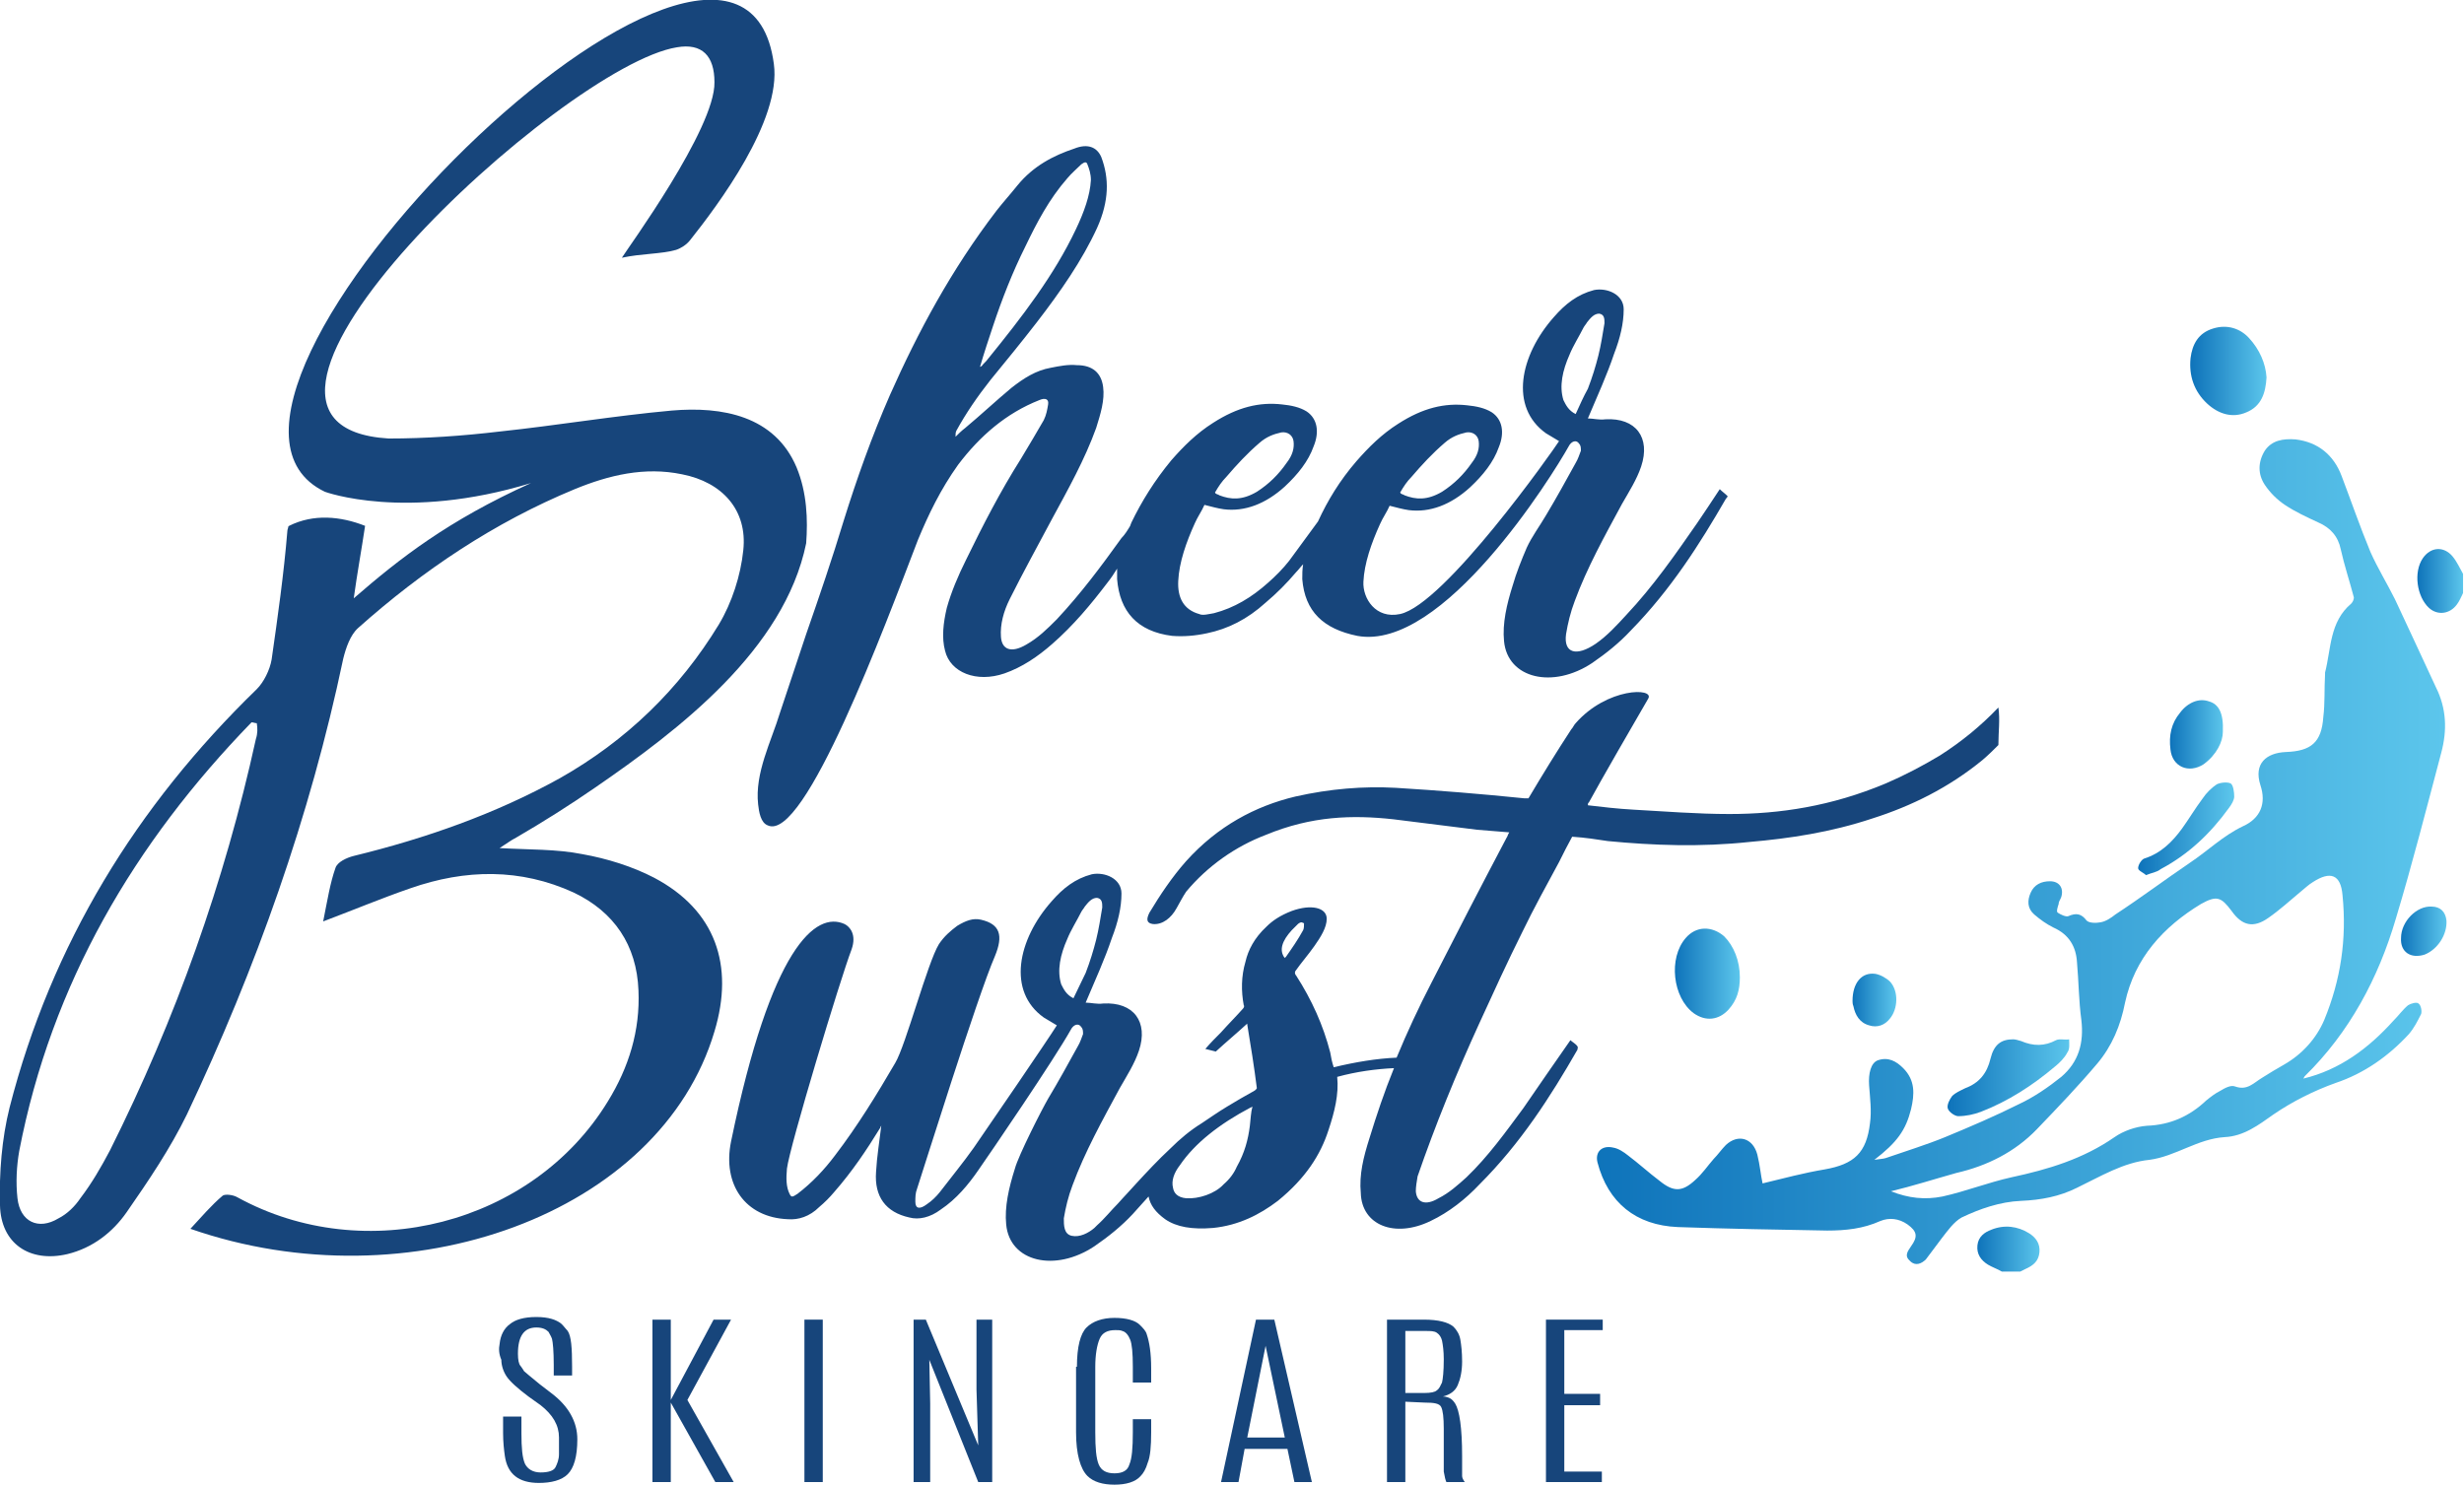 <?xml version="1.0" encoding="UTF-8" standalone="no"?>
<!DOCTYPE svg PUBLIC "-//W3C//DTD SVG 1.1//EN" "http://www.w3.org/Graphics/SVG/1.1/DTD/svg11.dtd">
<svg width="100%" height="100%" viewBox="0 0 1567 945" version="1.1" xmlns="http://www.w3.org/2000/svg" xmlns:xlink="http://www.w3.org/1999/xlink" xml:space="preserve" xmlns:serif="http://www.serif.com/" style="fill-rule:evenodd;clip-rule:evenodd;stroke-linejoin:round;stroke-miterlimit:2;">
    <g transform="matrix(1.333,0,0,1.333,-611.009,-955.86)">
        <g transform="matrix(4.167,0,0,4.167,0,0)">
            <g>
                <path d="M201.2,225.6C198.7,219.7 192.7,218.6 186.9,219.1C180.3,219.7 173.8,220.8 167.2,221.5C163,222 158.7,222.3 154.5,222.3C129.9,220.8 174.4,179.6 187.5,177.5C190.4,177 191.8,178.5 191.8,181.5C191.9,186.8 181.8,200.6 181.2,201.6C183.5,201.1 185.6,201.2 187.4,200.7C188,200.5 188.6,200.1 189,199.6C192.1,195.7 199.5,185.9 198.6,179.4C194.7,149.9 125.7,218.1 147.2,228.4C147.2,228.4 156.4,231.8 170.8,227.4C161.3,231.7 155.8,236 150.5,240.6C150.9,237.7 151.4,235 151.8,232.3C149,231.2 145.9,230.9 143.1,232.3L143,232.4C143,232.6 142.9,232.7 142.9,232.9C142.5,237.8 141.8,242.7 141.1,247.6C140.9,248.8 140.2,250.2 139.4,251C125.6,264.4 115.9,280.2 111.1,298.9C110.2,302.5 109.9,306.4 110,310.1C110.1,314.5 113.4,316.7 117.7,315.7C120.6,315 122.9,313.2 124.5,310.9C127,307.3 129.5,303.6 131.4,299.7C139.3,283 145.5,265.6 149.3,247.5C149.6,246.3 150.1,244.8 151,244C158.4,237.4 166.6,231.9 175.8,228.1C179.7,226.5 183.8,225.5 188.1,226.4C192.7,227.3 195.6,230.5 195.1,235.1C194.8,238 193.8,241.1 192.3,243.6C187.8,251 181.7,256.9 174.1,261.2C166.7,265.3 158.7,268.1 150.5,270.1C149.7,270.3 148.6,270.8 148.4,271.5C147.8,273.2 147.5,275.1 147,277.6C150.7,276.2 153.8,274.9 157,273.8C163.3,271.6 169.6,271.5 175.7,274.3C180.3,276.5 182.9,280.3 183.1,285.5C183.3,290.1 182,294.3 179.6,298.2C171,312.3 151.8,317.2 137.2,309.2C136.7,308.9 135.8,308.8 135.5,309C134.2,310.1 133.1,311.4 131.8,312.8C156.8,321.5 185.6,311.1 191.8,290.2C194.1,282.6 191.9,276.3 184.9,272.6C182.4,271.3 179.5,270.4 176.7,269.9C173.7,269.3 170.6,269.4 167.2,269.2C168,268.7 168.5,268.3 169.1,268C172.2,266.2 175.2,264.3 178.1,262.3C187.7,255.7 199.8,246.5 202.3,234.3C202.5,231.6 202.4,228.5 201.2,225.6ZM139.3,256.7C135.7,273.1 130.1,288.8 122.6,303.8C121.6,305.7 120.5,307.6 119.2,309.3C118.6,310.2 117.7,311.1 116.7,311.6C114.4,313 112.3,312 112,309.3C111.8,307.5 111.9,305.6 112.2,303.9C115.9,284.7 125.4,268.6 138.8,254.8C139,254.8 139.2,254.9 139.4,254.9C139.5,255.5 139.5,256.1 139.3,256.7Z" style="fill:rgb(23,69,123);fill-rule:nonzero;"/>
            </g>
            <path d="M307.8,228.9C307.5,228.6 307.2,228.4 306.9,228.1C306,229.5 305.1,230.8 304.3,232C301.8,235.6 299.3,239.2 296.2,242.5C295.1,243.7 294,244.9 292.7,245.8C290.5,247.3 289,246.9 289.3,244.7C289.5,243.5 289.8,242.2 290.3,240.9C291.7,237.1 293.7,233.5 295.7,229.8C296.5,228.4 297.4,227 297.9,225.5C299,222.2 297.3,219.9 293.8,220.1C293.1,220.2 292.4,220 291.8,220C292.9,217.4 294,215 294.8,212.6C295.5,210.8 295.9,209.1 295.9,207.5C295.9,205.8 294,205 292.5,205.3C290.6,205.8 289.2,206.9 287.9,208.4C284,212.8 282.8,218.7 287,221.7C287.5,222 288,222.3 288.5,222.6C287.8,223.7 275.4,241.3 270.3,242.4C267.5,243 266,240.6 266.1,238.7C266.2,236.6 267,234.3 268,232.1C268.3,231.4 268.8,230.7 269.1,230C269.9,230.2 270.6,230.4 271.3,230.5C273.7,230.8 276.1,229.9 278.3,227.9C279.8,226.5 281,225 281.6,223.3C282.3,221.6 282,220.1 280.8,219.3C280,218.8 279,218.6 278,218.5C275.4,218.2 272.9,218.8 270.1,220.6C268.2,221.8 266.7,223.3 265.3,224.9C263.4,227.1 262,229.4 260.9,231.8C259.8,233.3 258.7,234.8 257.6,236.3C256.9,237.2 256,238.1 255.2,238.8C253.3,240.5 251.3,241.7 249,242.3C248.4,242.4 247.7,242.6 247.3,242.4C245.5,241.9 244.8,240.5 244.9,238.6C245,236.5 245.8,234.2 246.8,232C247.1,231.3 247.6,230.6 247.9,229.9C248.7,230.1 249.4,230.3 250.1,230.4C252.5,230.7 254.9,229.8 257.1,227.8C258.6,226.4 259.8,224.9 260.4,223.2C261.1,221.5 260.8,220 259.6,219.2C258.8,218.7 257.8,218.5 256.8,218.4C254.2,218.1 251.7,218.7 248.9,220.5C247,221.7 245.5,223.2 244.1,224.8C242.2,227.1 240.7,229.5 239.5,232C239.5,232.1 239.4,232.2 239.4,232.3C239.1,232.8 238.8,233.3 238.4,233.7C236.1,236.9 233.8,240 231,243C229.9,244.1 228.9,245.1 227.5,245.9C225.8,246.9 224.7,246.5 224.6,245C224.5,243.6 224.9,242.1 225.6,240.7C227.1,237.7 228.8,234.6 230.4,231.6C232.3,228.1 234.2,224.7 235.5,221.1C236,219.5 236.5,217.9 236.3,216.4C236.1,214.8 235.1,213.9 233.3,213.9C232.3,213.8 231.3,214 230.3,214.2C228.6,214.5 227.2,215.4 225.8,216.5C224,218 222.3,219.6 220.5,221.1C220.1,221.4 219.7,221.8 219.4,222.1C219.4,221.8 219.4,221.6 219.5,221.4C220.6,219.4 221.9,217.5 223.4,215.6C225.2,213.4 227,211.2 228.7,209C231.4,205.5 233.9,201.9 235.6,198.2C237,195.1 237,192.5 236.1,190.1C235.6,188.9 234.5,188.5 233,189.1C230.6,189.9 228.3,191.1 226.5,193.3C225.7,194.3 224.8,195.3 224.1,196.2C218.9,203 215.1,210.1 211.9,217.3C209.8,222.1 208.1,226.9 206.6,231.7C205.3,236 203.8,240.4 202.3,244.7C201.3,247.7 200.3,250.7 199.3,253.7C198.3,257 196.4,260.6 196.8,264.2C196.9,265.1 197.1,266.3 197.9,266.6C202.1,268.6 211.3,243.8 215.1,233.9C216.3,231 217.7,228.1 219.7,225.3C222.2,222 225.2,219.4 229,217.9C229.7,217.6 230.1,217.8 230,218.4C229.9,219 229.8,219.6 229.5,220.2C228.7,221.6 227.8,223.1 226.9,224.6C224.5,228.4 222.5,232.3 220.6,236.2C219.7,238 218.9,239.9 218.4,241.7C218,243.4 217.8,245.1 218.2,246.6C218.8,249.1 221.8,250.3 225,249.2C227,248.5 228.8,247.3 230.5,245.8C232.9,243.7 234.9,241.3 236.8,238.8C237.2,238.3 237.6,237.7 237.9,237.2L237.9,238.4C238.2,242.1 240.2,244.4 244.2,244.9C245.5,245 246.8,244.9 248.2,244.6C250.6,244.1 252.8,243 254.9,241.1C256.2,240 257.3,238.9 258.4,237.6C258.7,237.3 258.9,237 259.2,236.7C259.1,237.3 259.1,237.8 259.1,238.4C259.4,242.1 261.5,244.1 265.4,244.9C275.2,246.7 287.7,226.6 289.6,223.2C289.9,222.6 290.5,222.4 290.8,222.9C291,223.1 291,223.4 291,223.7C290.8,224.2 290.7,224.6 290.4,225.1C289.3,227.1 288.2,229.1 287,231.1C286.3,232.3 285.4,233.5 284.8,234.8C284.2,236.2 283.6,237.7 283.2,239.1C282.5,241.3 282,243.5 282.2,245.5C282.6,249.8 287.8,251 292.3,248C293.9,246.9 295.4,245.7 296.7,244.3C301.3,239.6 304.6,234.4 307.6,229.2C307.8,229 307.8,228.9 307.8,228.9ZM271.6,226.7C272.8,225.3 274,224 275.4,222.8C276.2,222.1 277,221.8 277.9,221.6C278.6,221.5 279.2,221.9 279.3,222.6C279.4,223.4 279.2,224.2 278.5,225.1C277.6,226.4 276.5,227.5 275.1,228.4C273.4,229.4 272.1,229.3 270.8,228.8C270.7,228.7 270.5,228.7 270.4,228.6C270.3,228.6 270.4,228.5 270.3,228.5C270.7,227.8 271.1,227.2 271.6,226.7ZM250.4,226.7C251.6,225.3 252.8,224 254.2,222.8C255,222.1 255.8,221.8 256.7,221.6C257.4,221.5 258,221.9 258.1,222.6C258.2,223.4 258,224.2 257.3,225.1C256.4,226.4 255.3,227.5 253.9,228.4C252.2,229.4 250.9,229.3 249.6,228.8C249.5,228.7 249.3,228.7 249.2,228.6C249.1,228.6 249.2,228.5 249.1,228.5C249.5,227.8 249.9,227.2 250.4,226.7ZM223.7,209.4C224.7,206.4 225.9,203.3 227.4,200.3C228.7,197.6 230.1,194.9 232.2,192.5C232.7,191.9 233.3,191.4 233.8,190.9C234.2,190.6 234.4,190.6 234.5,190.9C234.7,191.4 234.9,192 234.9,192.7C234.8,194.5 234.1,196.4 233.2,198.3C230.7,203.6 227,208.4 223.1,213.2C222.9,213.5 222.6,213.7 222.4,214L222.2,214.1C222.7,212.4 223.2,210.9 223.7,209.4ZM290.4,219.5C289.6,219.1 289.3,218.5 289,217.9C288.5,216.3 288.9,214.5 289.7,212.7C290.1,211.7 290.8,210.6 291.3,209.6C291.4,209.4 291.6,209.2 291.7,209C292.1,208.5 292.5,208 293.1,208C293.7,208.1 293.7,208.6 293.7,209.1C293.5,210.3 293.3,211.6 293,212.8C292.7,214 292.3,215.3 291.8,216.6C291.3,217.5 290.9,218.4 290.4,219.5Z" style="fill:rgb(23,69,123);fill-rule:nonzero;"/>
            <path d="M338.8,253.1C336.8,255.2 334.6,257 332.1,258.6C330.1,259.8 328,260.9 325.9,261.8C319.7,264.4 313.8,265.3 308,265.3C304.3,265.3 300.6,265 297,264.8C295.2,264.7 293.5,264.5 291.8,264.3C291.8,264.2 291.8,264 291.9,264C293.2,261.6 297.3,254.5 298.7,252.1C299.5,250.8 294,250.8 290.4,254.9C290.2,255.1 290.1,255.4 289.9,255.6C288.2,258.2 286.6,260.8 285,263.5L284.5,263.5C279.6,263 274.7,262.6 269.8,262.3C266.1,262.1 262.3,262.4 258.3,263.3C253.7,264.4 249.4,266.7 245.8,270.7C244.2,272.5 242.8,274.6 241.6,276.6C241.2,277.4 241.3,277.8 242,277.9C243.1,278 244.1,277.2 244.7,276.1C245.1,275.4 245.4,274.8 245.8,274.2C248.3,271.2 251.5,269 254.9,267.7C260.2,265.5 264.9,265.4 269.5,265.9C272.7,266.3 275.9,266.7 279.1,267.1C280.3,267.2 281.6,267.3 282.8,267.4C282.6,267.7 282.6,267.9 282.5,268C279.6,273.5 276.7,279.1 273.9,284.6C272.4,287.5 271.1,290.3 269.9,293.2C267.6,293.3 265.2,293.7 262.7,294.3C262.5,293.7 262.4,293.2 262.3,292.6C261.5,289.5 260.2,286.6 258.4,283.8C258.3,283.7 258.2,283.5 258.3,283.3C259,282.3 259.8,281.4 260.5,280.4C261.2,279.4 261.9,278.3 261.9,277.3C261.9,276 260.1,275.6 257.9,276.4C256.6,276.9 255.7,277.5 255,278.2C253.6,279.5 252.9,280.9 252.6,282.2C252.1,283.9 252.1,285.6 252.4,287.2C252.5,287.3 252.4,287.5 252.3,287.6C251.5,288.5 250.6,289.4 249.8,290.3C249.2,290.9 248.6,291.5 248,292.2C248.4,292.3 248.8,292.4 249.2,292.5C250.4,291.4 251.6,290.4 252.8,289.3L252.8,289.4C253.2,291.8 253.6,294.3 253.9,296.7C253.9,296.7 253.8,296.9 253.6,297C252.5,297.6 251.5,298.2 250.5,298.8C249.5,299.4 248.5,300.1 247.6,300.7C246.3,301.5 245.1,302.5 244,303.6C242.6,304.9 241.3,306.3 240.1,307.6C239.4,308.4 238.7,309.1 238,309.9C237.2,310.7 236.5,311.6 235.6,312.4C235.5,312.5 235.4,312.6 235.3,312.7C234.6,313.3 233.6,313.8 232.7,313.6C231.8,313.4 231.8,312.4 231.8,311.6C232,310.4 232.3,309.1 232.8,307.8C234.2,304 236.2,300.4 238.2,296.7C239,295.3 239.9,293.9 240.4,292.4C241.5,289.1 239.8,286.8 236.3,287C235.6,287.1 234.9,286.9 234.3,286.9C235.4,284.3 236.5,281.9 237.3,279.5C238,277.7 238.4,276 238.4,274.4C238.4,272.7 236.5,271.9 235,272.2C233.1,272.7 231.7,273.8 230.4,275.3C226.5,279.7 225.3,285.6 229.5,288.6C230,288.9 230.5,289.2 231,289.5C229.8,291.4 223.3,300.9 221.5,303.5C220.3,305.2 218.9,306.9 217.6,308.6C217.2,309.1 216.7,309.6 216.1,310C215.3,310.6 214.8,310.5 214.8,309.7C214.8,309.2 214.8,308.7 215,308.2C215.6,306.4 221.9,286.2 223.9,281.6C224.9,279.2 224.5,277.9 222.3,277.4C221.4,277.2 220.6,277.5 219.6,278.1C218.8,278.7 218.1,279.3 217.5,280.2C216.2,282.3 213.7,291.8 212.5,293.8C210.4,297.4 208.2,301 205.6,304.4C204.4,306 203,307.5 201.3,308.8C200.7,309.2 200.6,309.2 200.4,308.8C200,308 200,307 200.1,305.9C200.4,303.4 206.2,284.2 207.5,280.8C208.1,279.1 207.3,278.2 206.7,277.9C203.4,276.4 198.3,280.5 193.7,302.8C192.7,307.7 195.3,311.5 200.2,311.7C201.4,311.8 202.7,311.4 203.8,310.3C204.4,309.8 205,309.2 205.5,308.6C207.6,306.2 209.2,303.8 210.8,301.2C210.8,301.1 210.9,301 210.9,301C210.7,302.7 210.4,304.5 210.3,306.3C210.1,309.1 211.4,310.9 214.1,311.5C215.2,311.8 216.5,311.5 217.7,310.6C219.5,309.4 220.9,307.7 222,306.1C223.4,304.1 230.7,293.4 232.6,290C232.9,289.4 233.5,289.2 233.8,289.7C234,289.9 234,290.2 234,290.5C233.8,291 233.7,291.4 233.4,291.9C232.3,293.9 231.2,295.9 230,297.9C229.3,299.1 226.6,304.4 226.2,305.9C225.5,308.1 225,310.3 225.2,312.3C225.6,316.6 230.8,317.8 235.3,314.8C236.9,313.7 238.4,312.5 239.7,311.1C240.3,310.4 240.9,309.8 241.5,309.1C241.7,310.1 242.3,310.9 243.4,311.7C244.7,312.6 246.5,312.9 248.9,312.7C251.8,312.4 254.2,311.2 256.3,309.6C259.5,307 261.2,304.3 262.1,301.5C262.8,299.4 263.3,297.4 263.1,295.4C265.3,294.8 267.5,294.5 269.6,294.4C268.5,297.1 267.6,299.8 266.8,302.4C266.1,304.6 265.6,306.6 265.8,308.7C265.9,312.4 269.7,313.9 273.8,311.9C275.9,310.9 277.8,309.4 279.4,307.7C284.1,303 287.5,297.7 290.6,292.3C290.6,292.2 290.7,292 290.6,291.9C290.4,291.6 290,291.4 289.8,291.2C287.9,293.9 286.2,296.4 284.4,299C282.4,301.7 280.4,304.5 277.9,306.9C276.9,307.8 275.9,308.7 274.7,309.3C273.2,310.2 272.2,309.8 272.1,308.5C272.1,308 272.2,307.4 272.3,306.8C274.3,301 276.7,295.1 279.4,289.2C281,285.7 282.6,282.2 284.3,278.8C285.6,276.1 287.1,273.4 288.5,270.8C289,269.8 289.5,268.8 290,267.9C291.5,268 292.8,268.2 294.1,268.4C299.3,268.9 304.7,269.1 310.3,268.5C314.9,268.1 319.6,267.4 324.4,265.8C328.8,264.4 333.1,262.3 337,259.1C337.7,258.5 338.2,258 338.8,257.4C338.8,255.9 339,254.5 338.8,253.1ZM232.9,286.4C232.1,286 231.8,285.4 231.5,284.8C231,283.2 231.4,281.4 232.2,279.6C232.6,278.6 233.3,277.5 233.8,276.5C233.9,276.3 234.1,276.1 234.2,275.9C234.6,275.4 235,274.9 235.6,274.9C236.2,275 236.2,275.5 236.2,276C236,277.2 235.8,278.5 235.5,279.7C235.2,280.9 234.8,282.2 234.3,283.5C233.8,284.5 233.4,285.4 232.9,286.4ZM253.1,301C252.9,302.6 252.5,304.1 251.6,305.7C251.3,306.4 250.8,307.1 250.1,307.7C249.1,308.8 247.2,309.4 245.8,309.3C244.8,309.2 244.4,308.7 244.3,308.1C244.1,307.3 244.4,306.4 245.1,305.5C246.8,303 249.6,300.8 253.2,298.9C253.2,298.9 253.3,298.9 253.4,298.8C253.2,299.5 253.2,300.2 253.1,301ZM257.2,281.7C257.2,281.7 257.1,281.7 257.1,281.8C256.4,280.9 256.8,279.8 257.9,278.6C258.1,278.4 258.4,278.1 258.6,277.9C258.7,277.8 258.9,277.7 259,277.7C259.1,277.7 259.2,277.8 259.3,277.8C259.3,278.1 259.3,278.4 259.2,278.6C258.6,279.7 257.9,280.7 257.2,281.7Z" style="fill:rgb(23,69,123);fill-rule:nonzero;"/>
        </g>
        <g transform="matrix(4.167,0,0,4.167,0,0)">
            <path d="M167.2,326C167.3,325 167.7,324.2 168.4,323.7C169,323.2 170,322.9 171.4,322.9C172.8,322.9 173.7,323.2 174.3,323.7C174.6,324 174.8,324.3 175,324.5C175.4,325.1 175.5,326.4 175.5,328.6L175.5,329.6L173.4,329.6L173.4,328.4C173.4,326.8 173.3,325.8 173.2,325.4C173.1,325.1 172.9,324.8 172.8,324.6C172.5,324.3 172.1,324.1 171.4,324.1C170,324.1 169.3,325.1 169.3,327.1C169.3,327.8 169.4,328.3 169.6,328.5C169.8,328.8 169.9,328.9 170,329.1C170.1,329.2 170.7,329.7 171.8,330.6L173.1,331.6C175.1,333.1 176.1,334.9 176.1,336.9C176.1,338.9 175.7,340.2 175,340.9C174.3,341.6 173.1,341.9 171.7,341.9C169.4,341.9 168.1,340.9 167.8,338.8C167.7,338.1 167.6,337.2 167.6,336.2L167.6,334.3L169.7,334.3L169.7,336.2C169.7,337.9 169.8,339 170.1,339.7C170.4,340.3 171,340.7 171.9,340.7C172.8,340.7 173.4,340.5 173.6,340.1C173.8,339.7 174,339.2 174,338.6L174,336.7C174,335.3 173.3,334.1 171.9,333L170.5,332C169.3,331.1 168.4,330.3 168,329.7C167.6,329.1 167.4,328.4 167.4,327.8C167.1,327.1 167.1,326.5 167.2,326Z" style="fill:rgb(23,69,123);fill-rule:nonzero;"/>
            <path d="M191.7,323.2L193.7,323.2L188.7,332.4L194,341.8L191.9,341.8L186.8,332.7L186.8,341.8L184.7,341.8L184.7,323.2L186.8,323.2L186.8,332.4L191.7,323.2Z" style="fill:rgb(23,69,123);fill-rule:nonzero;"/>
            <rect x="202.1" y="323.2" width="2.1" height="18.6" style="fill:rgb(23,69,123);fill-rule:nonzero;"/>
            <path d="M221.8,323.2L223.6,323.2L223.6,341.8L222,341.8L216.4,327.8L216.5,332.8L216.5,341.8L214.6,341.8L214.6,323.2L216,323.2L222,337.6L221.8,331.2L221.8,323.2Z" style="fill:rgb(23,69,123);fill-rule:nonzero;"/>
            <path d="M233.3,328.6C233.3,326.3 233.7,324.8 234.4,324.1C235.1,323.4 236.2,323 237.6,323C239,323 240,323.3 240.5,323.8C240.9,324.2 241.2,324.5 241.3,324.9C241.6,325.8 241.8,327 241.8,328.8L241.8,330.4L239.7,330.4L239.7,328.6C239.7,327 239.6,326 239.4,325.5C239.2,325 238.9,324.6 238.5,324.5C238.3,324.4 238,324.4 237.7,324.4C236.8,324.4 236.2,324.7 235.9,325.4C235.6,326.1 235.4,327.2 235.4,328.6L235.4,336.1C235.4,337.9 235.5,339.1 235.8,339.8C236.1,340.5 236.7,340.8 237.6,340.8C238.5,340.8 239.1,340.5 239.3,339.8C239.6,339.1 239.7,337.9 239.7,336.1L239.7,334.6L241.8,334.6L241.8,336.1C241.8,337.7 241.7,338.9 241.4,339.6C241.2,340.3 240.9,340.8 240.6,341.1C240,341.8 238.9,342.1 237.6,342.1C236.3,342.1 235.2,341.8 234.5,341.1C233.7,340.3 233.2,338.6 233.2,336.1L233.2,328.6L233.3,328.6Z" style="fill:rgb(23,69,123);fill-rule:nonzero;"/>
            <path d="M253.8,323.2L255.9,323.2L260.2,341.8L258.2,341.8L257.4,338L252.5,338L251.8,341.8L249.8,341.8L253.8,323.2ZM257.1,336.7L254.9,326.2L252.8,336.7L257.1,336.7Z" style="fill:rgb(23,69,123);fill-rule:nonzero;"/>
            <path d="M268.8,323.2L273,323.2C274.7,323.2 275.8,323.5 276.4,324C276.8,324.4 277.1,324.9 277.2,325.5C277.3,326.1 277.4,326.9 277.4,328C277.4,329.1 277.2,330 276.9,330.7C276.6,331.4 276,331.8 275.2,332C275.5,332 275.8,332.1 276,332.2C276.2,332.3 276.4,332.5 276.6,332.8C277.1,333.6 277.4,335.6 277.4,338.8L277.4,341.1C277.4,341.3 277.5,341.5 277.7,341.8L275.6,341.8C275.5,341.6 275.4,341.2 275.3,340.6L275.3,335.7C275.3,334.4 275.2,333.6 275,333.2C274.8,332.8 274.2,332.7 273.1,332.7L270.9,332.6L270.9,341.8L268.8,341.8L268.8,323.2ZM275.3,327.7C275.3,326.8 275.2,326.1 275.1,325.6C275,325.2 274.8,324.9 274.5,324.7C274.2,324.5 273.8,324.5 273.2,324.5L270.9,324.5L270.9,331.6L273.1,331.6C273.8,331.6 274.3,331.5 274.5,331.3C274.8,331.1 274.9,330.8 275.1,330.4C275.2,330 275.3,329.1 275.3,327.8L275.3,327.7Z" style="fill:rgb(23,69,123);fill-rule:nonzero;"/>
            <path d="M287,323.2L293.5,323.2L293.5,324.4L289.1,324.4L289.1,331.7L293.2,331.7L293.2,333L289.1,333L289.1,340.6L293.4,340.6L293.4,341.8L287,341.8L287,323.2Z" style="fill:rgb(23,69,123);fill-rule:nonzero;"/>
        </g>
        <g transform="matrix(4.167,0,0,4.167,0,0)">
            <path d="M392,240C391.8,240.4 391.6,240.9 391.3,241.3C390.5,242.4 389.1,242.6 388.1,241.7C386.7,240.4 386.3,237.6 387.4,236C388.3,234.7 389.8,234.6 390.8,235.8C391.3,236.4 391.6,237.1 392,237.8L392,240Z" style="fill:url(#_Linear1);fill-rule:nonzero;"/>
            <path d="M339.2,317.7C338.7,317.4 338.1,317.2 337.6,316.9C336.8,316.4 336.3,315.7 336.4,314.7C336.5,313.7 337.2,313.2 338,312.9C339.5,312.3 341,312.5 342.3,313.3C343.1,313.8 343.6,314.5 343.5,315.5C343.4,316.5 342.8,317 341.9,317.4C341.7,317.5 341.5,317.6 341.3,317.7L339.2,317.7Z" style="fill:url(#_Linear2);fill-rule:nonzero;"/>
            <path d="M311.8,307.6C314.3,307 316.5,306.4 318.9,306C322.3,305.4 323.7,304.1 324.1,300.7C324.3,299.3 324.1,297.8 324,296.4C323.9,295 324.2,293.8 325,293.5C326.2,293.1 327.1,293.6 327.9,294.4C329.3,295.8 329.2,297.4 328.8,299.1C328.2,301.5 327.2,302.9 324.6,304.9C325.2,304.8 325.6,304.8 325.9,304.7C328.2,303.9 330.5,303.2 332.7,302.3C335.6,301.1 338.4,299.9 341.2,298.5C342.9,297.7 344.5,296.6 346,295.4C348,293.7 348.6,291.5 348.3,288.9C348,286.7 348,284.5 347.8,282.3C347.7,280.5 346.9,279.1 345.1,278.3C344.3,277.9 343.6,277.4 342.9,276.8C342.1,276.1 342.1,275.2 342.5,274.3C342.9,273.4 343.7,273 344.7,273C345.8,273 346.3,273.8 346,274.8C345.9,275.1 345.7,275.3 345.7,275.6C345.6,275.9 345.4,276.5 345.6,276.6C345.9,276.8 346.5,277.1 346.8,277C347.7,276.6 348.3,276.7 348.9,277.5C349.2,277.8 350,277.8 350.5,277.7C351.1,277.6 351.7,277.2 352.2,276.8C355.1,274.9 357.9,272.8 360.7,270.9C362.8,269.5 364.5,267.8 366.8,266.7C368.8,265.8 369.5,264.1 368.8,262C368,259.5 369.5,258.3 371.7,258.2C374.6,258.1 375.8,257.1 376,254.2C376.2,252.6 376.1,251 376.2,249.3L376.2,249.1C376.9,246.4 376.7,243.3 379.2,241.2C379.4,241 379.5,240.7 379.5,240.5C379,238.6 378.4,236.8 378,235C377.7,233.5 376.8,232.5 375.4,231.9C374.1,231.3 372.8,230.7 371.6,229.9C370.7,229.3 369.9,228.5 369.3,227.6C368.5,226.4 368.5,225 369.3,223.7C370.1,222.5 371.4,222.3 372.8,222.4C375.4,222.7 377.2,224.2 378.1,226.6C379.2,229.5 380.2,232.4 381.4,235.3C382.2,237.1 383.3,238.9 384.2,240.7C384.9,242.2 385.6,243.7 386.3,245.2C387.2,247.1 388,248.9 388.9,250.8C390.1,253.2 390.2,255.7 389.5,258.3C387.8,264.7 386.2,271 384.3,277.3C382.3,284.1 379,290.3 373.9,295.3C373.8,295.4 373.8,295.5 373.7,295.6C377.9,294.6 381.2,292.1 384,289C384.6,288.4 385.1,287.7 385.7,287.2C386,287 386.7,286.8 386.9,287C387.2,287.2 387.3,287.9 387.2,288.2C386.8,289 386.4,289.8 385.8,290.5C383.5,293 380.7,295 377.4,296.1C374.9,297 372.5,298.2 370.3,299.7C368.6,300.9 366.9,302.2 364.7,302.3C361.6,302.5 359.1,304.5 356.1,304.9C353.1,305.2 350.5,306.8 347.8,308.1C345.8,309.1 343.7,309.5 341.4,309.6C339,309.7 336.7,310.5 334.6,311.5C333.7,312 333,313 332.3,313.9C331.7,314.7 331.1,315.5 330.5,316.3C330,316.8 329.3,317.1 328.7,316.5C328,315.9 328.4,315.4 328.8,314.8C329.6,313.7 329.5,313.1 328.4,312.3C327.4,311.6 326.3,311.5 325.3,311.9C323.3,312.8 321.3,313 319.2,313C313.5,312.9 307.8,312.8 302.1,312.6C297.3,312.4 294.1,309.8 292.9,305.2C292.6,304 293.4,303.2 294.7,303.5C295.3,303.6 295.9,304 296.4,304.4C297.6,305.3 298.8,306.4 300,307.3C301.6,308.6 302.6,308.6 304.1,307.2C304.9,306.5 305.5,305.6 306.2,304.8C306.7,304.3 307.1,303.7 307.6,303.2C309,301.9 310.7,302.4 311.2,304.3C311.5,305.5 311.6,306.7 311.8,307.6ZM326.5,308.5C328.5,309.3 330.4,309.5 332.4,309.1C335.1,308.5 337.6,307.5 340.3,306.9C344.5,306 348.5,304.8 352.1,302.3C353.1,301.6 354.5,301.1 355.8,301C358.5,300.9 360.7,299.9 362.6,298.1C363.1,297.7 363.6,297.3 364.2,297C364.7,296.7 365.4,296.3 365.9,296.5C367.3,297 368,296.1 369,295.5C369.8,295 370.6,294.5 371.5,294C373.6,292.8 375.2,291 376.1,288.9C378,284.3 378.7,279.6 378.2,274.6C378,272.2 376.8,271.8 374.8,273.1C374.3,273.4 373.9,273.8 373.4,274.2C372.2,275.2 371,276.3 369.7,277.2C368,278.4 366.7,278.1 365.5,276.4C364.3,274.8 363.8,274.6 362,275.6C357.7,278.2 354.4,281.8 353.3,286.9C352.8,289.5 351.8,291.9 350.1,293.9C347.9,296.5 345.6,298.9 343.2,301.4C340.7,304 337.5,305.6 334,306.4C331.5,307.1 329,307.9 326.5,308.5Z" style="fill:url(#_Linear3);fill-rule:nonzero;"/>
            <path d="M369.5,215.3C369.4,217.1 368.9,218.6 367.2,219.3C365.6,220 364,219.5 362.7,218.3C361.2,216.9 360.6,215.1 360.8,213.1C361,211.5 361.7,210.2 363.4,209.7C365,209.2 366.5,209.7 367.5,210.8C368.7,212.1 369.4,213.7 369.5,215.3Z" style="fill:url(#_Linear4);fill-rule:nonzero;"/>
            <path d="M340.5,291.1C340.7,291.1 341.1,291.2 341.4,291.3C342.8,291.9 344.1,291.9 345.4,291.2C345.8,291 346.4,291.2 346.9,291.1C346.9,291.6 347,292.2 346.7,292.6C346.4,293.2 345.8,293.8 345.3,294.2C342.7,296.4 339.9,298.2 336.8,299.4C336,299.7 335.1,299.9 334.2,299.9C333.8,299.9 333.1,299.4 333,299C332.9,298.6 333.2,298 333.5,297.6C333.9,297.2 334.4,297 335,296.7C336.6,296.1 337.5,295 337.9,293.3C338.3,291.7 339.1,291.1 340.5,291.1Z" style="fill:url(#_Linear5);fill-rule:nonzero;"/>
            <path d="M309.2,284C309.2,285.4 308.9,286.6 307.9,287.7C306.8,288.9 305.3,289.1 303.9,288.1C301.5,286.3 301,281.8 303,279.5C304.2,278.1 306,278.1 307.4,279.3C308.5,280.4 309.2,282.1 309.2,284Z" style="fill:url(#_Linear6);fill-rule:nonzero;"/>
            <path d="M364.5,255.9C364.5,257 363.8,258.5 362.3,259.6C360.6,260.7 358.7,259.9 358.5,257.9C358.3,256.3 358.6,254.9 359.6,253.7C360.5,252.5 361.8,252 362.9,252.4C364,252.7 364.6,253.7 364.5,255.9Z" style="fill:url(#_Linear7);fill-rule:nonzero;"/>
            <path d="M355.7,272.3C355.4,272 354.8,271.8 354.8,271.5C354.8,271.1 355.2,270.5 355.5,270.4C357.4,269.8 358.7,268.5 359.8,267C360.6,265.9 361.3,264.7 362.2,263.5C362.6,262.9 363.2,262.3 363.8,261.9C364.2,261.7 365,261.6 365.4,261.8C365.7,262 365.8,262.8 365.8,263.3C365.8,263.7 365.5,264.2 365.2,264.6C363.1,267.5 360.6,269.9 357.4,271.6C356.9,272 356.4,272 355.7,272.3Z" style="fill:url(#_Linear8);fill-rule:nonzero;"/>
            <path d="M322.1,286.7C322.1,284.7 323.1,283.4 324.7,283.6C325.3,283.7 326,284.1 326.4,284.5C327.4,285.6 327.3,287.6 326.4,288.7C325.8,289.5 324.9,289.8 324,289.5C322.9,289.2 322.4,288.3 322.2,287.3C322.1,287.1 322.1,286.8 322.1,286.7Z" style="fill:url(#_Linear9);fill-rule:nonzero;"/>
            <path d="M384.9,279.5C384.9,277.6 386.7,275.8 388.4,275.9C389.4,275.9 390,276.5 390.1,277.5C390.2,279.1 389.1,280.8 387.6,281.4C386,281.9 384.8,281.1 384.9,279.5Z" style="fill:url(#_Linear10);fill-rule:nonzero;"/>
        </g>
    </g>
    <defs>
        <linearGradient id="_Linear1" x1="0" y1="0" x2="1" y2="0" gradientUnits="userSpaceOnUse" gradientTransform="matrix(5.213,0,0,5.213,386.787,238.663)"><stop offset="0" style="stop-color:rgb(14,115,186);stop-opacity:1"/><stop offset="1" style="stop-color:rgb(92,198,236);stop-opacity:1"/></linearGradient>
        <linearGradient id="_Linear2" x1="0" y1="0" x2="1" y2="0" gradientUnits="userSpaceOnUse" gradientTransform="matrix(7.209,0,0,7.209,336.389,315.077)"><stop offset="0" style="stop-color:rgb(14,115,186);stop-opacity:1"/><stop offset="1" style="stop-color:rgb(92,198,236);stop-opacity:1"/></linearGradient>
        <linearGradient id="_Linear3" x1="0" y1="0" x2="1" y2="0" gradientUnits="userSpaceOnUse" gradientTransform="matrix(96.972,0,0,96.972,292.748,269.707)"><stop offset="0" style="stop-color:rgb(14,115,186);stop-opacity:1"/><stop offset="1" style="stop-color:rgb(92,198,236);stop-opacity:1"/></linearGradient>
        <linearGradient id="_Linear4" x1="0" y1="0" x2="1" y2="0" gradientUnits="userSpaceOnUse" gradientTransform="matrix(8.687,0,0,8.687,360.849,214.55)"><stop offset="0" style="stop-color:rgb(14,115,186);stop-opacity:1"/><stop offset="1" style="stop-color:rgb(92,198,236);stop-opacity:1"/></linearGradient>
        <linearGradient id="_Linear5" x1="0" y1="0" x2="1" y2="0" gradientUnits="userSpaceOnUse" gradientTransform="matrix(13.98,0,0,13.98,333.017,295.485)"><stop offset="0" style="stop-color:rgb(14,115,186);stop-opacity:1"/><stop offset="1" style="stop-color:rgb(92,198,236);stop-opacity:1"/></linearGradient>
        <linearGradient id="_Linear6" x1="0" y1="0" x2="1" y2="0" gradientUnits="userSpaceOnUse" gradientTransform="matrix(7.375,0,0,7.375,301.782,283.573)"><stop offset="0" style="stop-color:rgb(14,115,186);stop-opacity:1"/><stop offset="1" style="stop-color:rgb(92,198,236);stop-opacity:1"/></linearGradient>
        <linearGradient id="_Linear7" x1="0" y1="0" x2="1" y2="0" gradientUnits="userSpaceOnUse" gradientTransform="matrix(6.108,0,0,6.108,358.439,256.156)"><stop offset="0" style="stop-color:rgb(14,115,186);stop-opacity:1"/><stop offset="1" style="stop-color:rgb(92,198,236);stop-opacity:1"/></linearGradient>
        <linearGradient id="_Linear8" x1="0" y1="0" x2="1" y2="0" gradientUnits="userSpaceOnUse" gradientTransform="matrix(10.906,0,0,10.906,354.808,267)"><stop offset="0" style="stop-color:rgb(14,115,186);stop-opacity:1"/><stop offset="1" style="stop-color:rgb(92,198,236);stop-opacity:1"/></linearGradient>
        <linearGradient id="_Linear9" x1="0" y1="0" x2="1" y2="0" gradientUnits="userSpaceOnUse" gradientTransform="matrix(4.942,0,0,4.942,322.106,286.573)"><stop offset="0" style="stop-color:rgb(14,115,186);stop-opacity:1"/><stop offset="1" style="stop-color:rgb(92,198,236);stop-opacity:1"/></linearGradient>
        <linearGradient id="_Linear10" x1="0" y1="0" x2="1" y2="0" gradientUnits="userSpaceOnUse" gradientTransform="matrix(5.214,0,0,5.214,384.852,278.7)"><stop offset="0" style="stop-color:rgb(14,115,186);stop-opacity:1"/><stop offset="1" style="stop-color:rgb(92,198,236);stop-opacity:1"/></linearGradient>
    </defs>
</svg>
